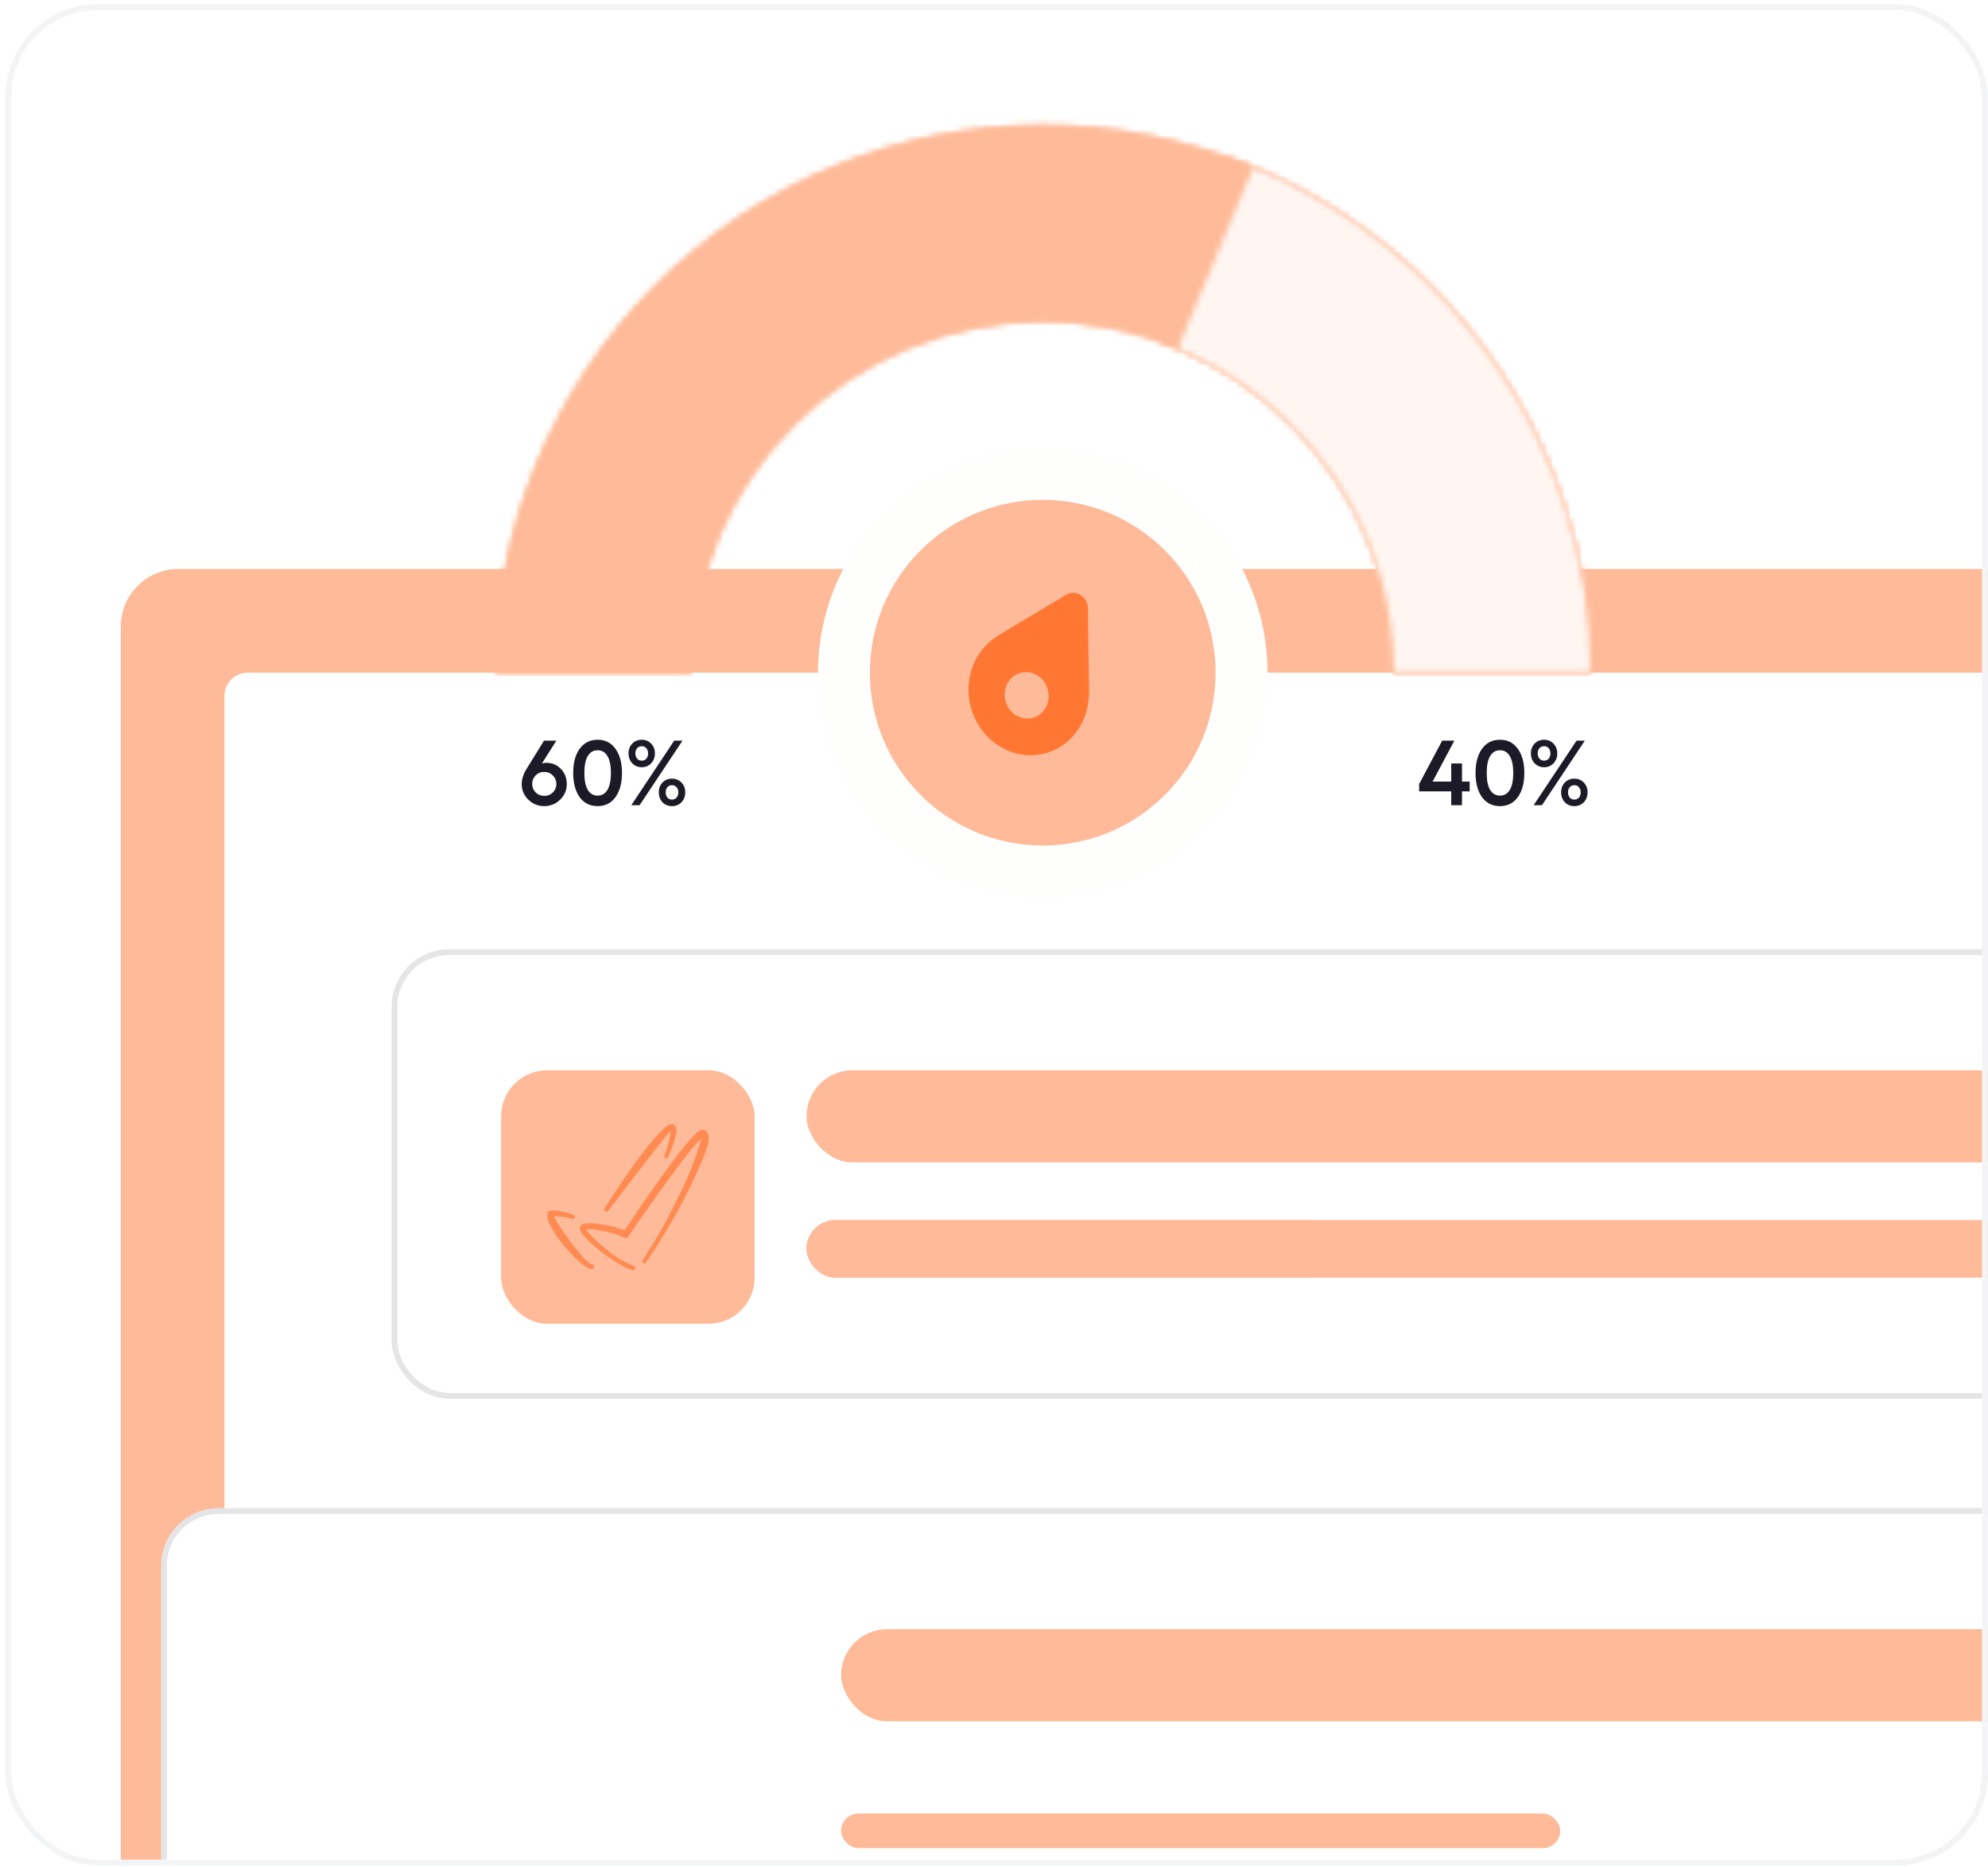 <svg width="345" height="324" viewBox="0 0 345 324" fill="none" xmlns="http://www.w3.org/2000/svg">
<g clip-path="url(#clip0_4431_12128)">
<rect x="0.959" y="0.745" width="344" height="323" rx="16" fill="white"/>
<rect x="20.959" y="98.745" width="353" height="351" rx="10" fill="#FFBB99"/>
<path d="M38.959 120.745C38.959 118.536 40.75 116.745 42.959 116.745H364.959V430.745H38.959V120.745Z" fill="white"/>
<rect x="68.46" y="165.245" width="312" height="77" rx="9.5" stroke="#E5E5E7"/>
<g filter="url(#filter0_d_4431_12128)">
<rect x="86.96" y="181.745" width="44" height="44" rx="8" fill="#FFBB99"/>
<g clip-path="url(#clip1_4431_12128)">
<path fill-rule="evenodd" clip-rule="evenodd" d="M122.854 192.755C122.792 192.566 122.673 192.401 122.515 192.28C122.357 192.16 122.166 192.089 121.968 192.078C121.569 192.107 121.195 192.281 120.918 192.568C119.486 194.018 118.171 195.578 116.986 197.235C114.069 201.108 110.546 206.265 108.971 208.645L108.399 209.52C106.809 208.943 105.157 208.551 103.476 208.353C102.701 208.223 101.907 208.251 101.143 208.435C101.04 208.476 100.947 208.538 100.869 208.616C100.79 208.694 100.729 208.787 100.688 208.89C100.649 209.12 100.663 209.356 100.728 209.58C100.792 209.804 100.906 210.011 101.061 210.185C101.86 211.164 102.773 212.046 103.779 212.81C105.996 214.595 108.796 216.31 109.799 216.438C109.852 216.445 109.904 216.441 109.955 216.427C110.006 216.413 110.053 216.389 110.094 216.356C110.136 216.324 110.17 216.283 110.195 216.237C110.221 216.191 110.237 216.141 110.243 216.088C110.253 215.982 110.22 215.876 110.153 215.793C110.085 215.71 109.987 215.657 109.881 215.645C108.168 214.982 106.587 214.018 105.214 212.798C104.016 211.908 102.923 210.882 101.959 209.742C101.87 209.623 101.788 209.498 101.714 209.368C101.805 209.337 101.899 209.317 101.994 209.31C103.178 209.355 104.352 209.535 105.494 209.847C106.464 210.068 107.41 210.384 108.318 210.792C108.417 210.851 108.531 210.878 108.646 210.87C108.761 210.861 108.87 210.818 108.959 210.745C109.06 210.686 109.138 210.596 109.181 210.488V210.43C109.309 210.232 109.566 209.835 109.951 209.263C111.549 206.93 115.108 201.843 118.024 198.005C119.331 196.278 120.498 194.797 121.314 193.945C121.42 193.835 121.537 193.737 121.664 193.653C121.606 193.98 121.466 194.412 121.361 194.82C120.365 197.957 119.109 201.005 117.604 203.932C115.833 207.671 113.794 211.278 111.503 214.723C111.475 214.76 111.455 214.802 111.444 214.847C111.432 214.891 111.43 214.937 111.436 214.983C111.443 215.028 111.458 215.072 111.482 215.112C111.505 215.151 111.536 215.186 111.573 215.213C111.649 215.27 111.744 215.294 111.838 215.281C111.932 215.268 112.017 215.218 112.074 215.143C115.896 209.632 119.152 203.75 121.793 197.585C122.301 196.461 122.692 195.289 122.959 194.085C123.041 193.64 123.005 193.182 122.854 192.755Z" fill="#FF8B52"/>
<path fill-rule="evenodd" clip-rule="evenodd" d="M105.588 206.16C107.058 204.142 109.088 201.493 110.99 199.043L113.323 196.01C114.49 194.575 115.376 193.362 116.03 192.662C116.146 192.545 116.251 192.405 116.345 192.3C116.356 192.358 116.356 192.417 116.345 192.475C116.315 192.981 116.229 193.482 116.088 193.968C115.96 194.692 115.668 195.578 115.318 196.512C115.29 196.556 115.271 196.606 115.265 196.658C115.259 196.71 115.264 196.763 115.281 196.813C115.298 196.862 115.325 196.908 115.362 196.945C115.399 196.983 115.443 197.012 115.493 197.03C115.542 197.048 115.595 197.054 115.647 197.049C115.699 197.044 115.75 197.027 115.795 197C115.84 196.972 115.878 196.935 115.906 196.891C115.935 196.847 115.953 196.797 115.96 196.745C116.615 195.412 117.097 194 117.395 192.545C117.488 191.588 117.08 191.133 116.543 191.075C116.213 191.081 115.897 191.21 115.656 191.437C114.405 192.57 113.264 193.82 112.25 195.17C111.515 196.103 110.721 197.165 109.916 198.262C108.085 200.805 106.265 203.605 104.9 205.705C104.859 205.793 104.85 205.892 104.876 205.985C104.901 206.079 104.959 206.16 105.039 206.215C105.119 206.269 105.216 206.294 105.312 206.284C105.408 206.274 105.498 206.23 105.565 206.16H105.588Z" fill="#FF8B52"/>
<path fill-rule="evenodd" clip-rule="evenodd" d="M102.729 215.412C102.076 215.283 100.863 213.895 99.626 212.308C99.124 211.678 98.634 210.99 98.168 210.348C97.701 209.707 97.188 208.937 96.826 208.33C96.577 207.961 96.362 207.571 96.184 207.163C96.184 207.163 96.184 207.163 96.184 207.105C97.242 207.087 98.296 207.228 99.311 207.525C99.355 207.541 99.401 207.548 99.448 207.547C99.494 207.545 99.54 207.534 99.582 207.514C99.624 207.495 99.662 207.467 99.694 207.433C99.725 207.399 99.75 207.359 99.766 207.315C99.782 207.271 99.79 207.225 99.788 207.178C99.786 207.132 99.775 207.086 99.755 207.044C99.736 207.002 99.708 206.964 99.674 206.932C99.64 206.901 99.6 206.876 99.556 206.86C98.522 206.445 97.434 206.182 96.324 206.078C95.984 206.027 95.637 206.072 95.321 206.207C95.197 206.274 95.098 206.381 95.041 206.51C94.965 206.826 94.953 207.153 95.005 207.474C95.057 207.794 95.173 208.101 95.344 208.377C95.846 209.405 96.452 210.378 97.153 211.282C98.996 213.72 101.563 216.123 102.589 216.275C102.641 216.285 102.694 216.285 102.745 216.275C102.796 216.264 102.845 216.244 102.888 216.215C102.932 216.185 102.969 216.148 102.998 216.104C103.026 216.06 103.046 216.011 103.056 215.96C103.08 215.903 103.09 215.841 103.086 215.779C103.082 215.717 103.063 215.657 103.031 215.603C102.999 215.55 102.955 215.505 102.903 215.472C102.851 215.438 102.791 215.418 102.729 215.412Z" fill="#FF8B52"/>
</g>
</g>
<rect x="139.959" y="211.745" width="214" height="10" rx="5" fill="#FFBB99"/>
<rect x="139.959" y="211.745" width="92" height="10" rx="5" fill="#FFBB99"/>
<rect x="139.959" y="185.745" width="214" height="16" rx="8" fill="#FFBB99"/>
<rect x="28.459" y="262.245" width="347" height="105" rx="9.5" fill="white" stroke="#E5E5E7"/>
<g filter="url(#filter1_d_4431_12128)">
<rect x="45.959" y="279.745" width="70" height="70" rx="10" fill="white"/>
</g>
<rect x="145.959" y="314.745" width="124.8" height="6" rx="3" fill="#FFBB99"/>
<rect x="145.959" y="282.745" width="228" height="16" rx="8" fill="#FFBB99"/>
<mask id="path-17-inside-1_4431_12128" fill="white">
<path d="M275.959 116.745C275.959 104.269 273.502 91.916 268.728 80.39C263.954 68.864 256.956 58.391 248.135 49.57C239.313 40.748 228.84 33.751 217.314 28.976C205.788 24.202 193.435 21.745 180.959 21.745C168.484 21.745 156.13 24.202 144.605 28.976C133.079 33.751 122.606 40.748 113.784 49.57C104.963 58.391 97.965 68.864 93.191 80.39C88.417 91.916 85.96 104.269 85.96 116.745L119.973 116.745C119.973 108.736 121.55 100.805 124.615 93.406C127.68 86.007 132.172 79.284 137.835 73.621C143.498 67.957 150.222 63.465 157.621 60.4C165.02 57.335 172.951 55.758 180.959 55.758C188.968 55.758 196.899 57.335 204.298 60.4C211.697 63.465 218.421 67.957 224.084 73.621C229.747 79.284 234.239 86.007 237.304 93.406C240.369 100.805 241.946 108.736 241.946 116.745H275.959Z"/>
</mask>
<path d="M275.959 116.745C275.959 104.269 273.502 91.916 268.728 80.39C263.954 68.864 256.956 58.391 248.135 49.57C239.313 40.748 228.84 33.751 217.314 28.976C205.788 24.202 193.435 21.745 180.959 21.745C168.484 21.745 156.13 24.202 144.605 28.976C133.079 33.751 122.606 40.748 113.784 49.57C104.963 58.391 97.965 68.864 93.191 80.39C88.417 91.916 85.96 104.269 85.96 116.745L119.973 116.745C119.973 108.736 121.55 100.805 124.615 93.406C127.68 86.007 132.172 79.284 137.835 73.621C143.498 67.957 150.222 63.465 157.621 60.4C165.02 57.335 172.951 55.758 180.959 55.758C188.968 55.758 196.899 57.335 204.298 60.4C211.697 63.465 218.421 67.957 224.084 73.621C229.747 79.284 234.239 86.007 237.304 93.406C240.369 100.805 241.946 108.736 241.946 116.745H275.959Z" stroke="#FFBB99" stroke-width="68" mask="url(#path-17-inside-1_4431_12128)"/>
<mask id="path-18-inside-2_4431_12128" fill="white">
<path d="M275.959 116.745C275.959 91.549 265.951 67.386 248.135 49.57C230.319 31.754 206.155 21.745 180.959 21.745C155.764 21.745 131.6 31.754 113.784 49.57C95.968 67.386 85.96 91.549 85.96 116.745L119.989 116.745C119.989 100.575 126.413 85.067 137.847 73.633C149.281 62.199 164.789 55.775 180.959 55.775C197.13 55.775 212.638 62.199 224.072 73.633C235.506 85.067 241.929 100.575 241.929 116.745H275.959Z"/>
</mask>
<path d="M275.959 116.745C275.959 91.549 265.951 67.386 248.135 49.57C230.319 31.754 206.155 21.745 180.959 21.745C155.764 21.745 131.6 31.754 113.784 49.57C95.968 67.386 85.96 91.549 85.96 116.745L119.989 116.745C119.989 100.575 126.413 85.067 137.847 73.633C149.281 62.199 164.789 55.775 180.959 55.775C197.13 55.775 212.638 62.199 224.072 73.633C235.506 85.067 241.929 100.575 241.929 116.745H275.959Z" stroke="#FFBB99" stroke-width="68" mask="url(#path-18-inside-2_4431_12128)"/>
<mask id="path-19-inside-3_4431_12128" fill="white">
<path d="M275.959 116.745C275.959 97.136 269.892 78.007 258.588 61.984C247.285 45.96 231.3 33.827 212.827 27.249L201.412 59.308C213.268 63.529 223.526 71.316 230.781 81.6C238.035 91.883 241.929 104.16 241.929 116.745H275.959Z"/>
</mask>
<path d="M275.959 116.745C275.959 97.136 269.892 78.007 258.588 61.984C247.285 45.96 231.3 33.827 212.827 27.249L201.412 59.308C213.268 63.529 223.526 71.316 230.781 81.6C238.035 91.883 241.929 104.16 241.929 116.745H275.959Z" stroke="#FFBB99" stroke-width="68" mask="url(#path-19-inside-3_4431_12128)"/>
<mask id="path-20-inside-4_4431_12128" fill="white">
<path d="M275.959 116.745C275.959 97.991 270.409 79.657 260.007 64.053C249.606 48.449 234.818 36.272 217.508 29.057L204.416 60.468C215.526 65.098 225.016 72.913 231.692 82.928C238.367 92.943 241.929 104.709 241.929 116.745H275.959Z"/>
</mask>
<path d="M275.959 116.745C275.959 97.991 270.409 79.657 260.007 64.053C249.606 48.449 234.818 36.272 217.508 29.057L204.416 60.468C215.526 65.098 225.016 72.913 231.692 82.928C238.367 92.943 241.929 104.709 241.929 116.745H275.959Z" stroke="#FFF6F2" stroke-width="68" mask="url(#path-20-inside-4_4431_12128)"/>
<path d="M94.456 139.905C93.378 139.905 92.456 139.532 91.688 138.785C90.919 138.028 90.535 137.126 90.535 136.081C90.535 135.217 90.84 134.3 91.448 133.329L94.407 128.545H96.552L94.04 132.513C94.296 132.428 94.541 132.385 94.775 132.385C95.799 132.385 96.653 132.737 97.335 133.441C98.018 134.145 98.359 135.025 98.359 136.081C98.359 137.126 97.975 138.028 97.207 138.785C96.439 139.532 95.522 139.905 94.456 139.905ZM92.968 137.537C93.373 137.932 93.869 138.129 94.456 138.129C95.042 138.129 95.538 137.932 95.944 137.537C96.349 137.132 96.552 136.641 96.552 136.065C96.552 135.478 96.344 134.982 95.927 134.577C95.522 134.172 95.026 133.969 94.439 133.969C93.853 133.969 93.357 134.172 92.951 134.577C92.557 134.982 92.359 135.478 92.359 136.065C92.359 136.641 92.562 137.132 92.968 137.537ZM103.716 139.905C102.393 139.905 101.353 139.388 100.596 138.353C99.849 137.308 99.476 135.905 99.476 134.145C99.476 132.385 99.849 130.988 100.596 129.953C101.353 128.908 102.393 128.385 103.716 128.385C105.028 128.385 106.057 128.908 106.804 129.953C107.561 130.988 107.94 132.385 107.94 134.145C107.94 135.905 107.561 137.308 106.804 138.353C106.057 139.388 105.028 139.905 103.716 139.905ZM102.004 137.089C102.409 137.75 102.98 138.081 103.716 138.081C104.452 138.081 105.017 137.75 105.412 137.089C105.817 136.417 106.02 135.436 106.02 134.145C106.02 132.854 105.817 131.878 105.412 131.217C105.017 130.545 104.452 130.209 103.716 130.209C102.98 130.209 102.409 130.545 102.004 131.217C101.609 131.878 101.412 132.854 101.412 134.145C101.412 135.436 101.609 136.417 102.004 137.089ZM118.919 137.505C118.919 138.198 118.7 138.774 118.263 139.233C117.825 139.681 117.276 139.905 116.615 139.905C115.953 139.905 115.404 139.681 114.967 139.233C114.54 138.774 114.327 138.198 114.327 137.505C114.327 136.822 114.54 136.257 114.967 135.809C115.404 135.361 115.953 135.137 116.615 135.137C117.276 135.137 117.825 135.361 118.263 135.809C118.7 136.257 118.919 136.822 118.919 137.505ZM117.719 137.505C117.719 137.142 117.617 136.849 117.415 136.625C117.223 136.39 116.956 136.273 116.615 136.273C116.284 136.273 116.017 136.39 115.815 136.625C115.623 136.849 115.527 137.142 115.527 137.505C115.527 137.878 115.623 138.182 115.815 138.417C116.017 138.652 116.284 138.769 116.615 138.769C116.956 138.769 117.223 138.652 117.415 138.417C117.617 138.182 117.719 137.878 117.719 137.505ZM113.655 130.753C113.655 131.446 113.436 132.022 112.999 132.481C112.572 132.929 112.028 133.153 111.367 133.153C110.716 133.153 110.172 132.929 109.735 132.481C109.297 132.022 109.079 131.446 109.079 130.753C109.079 130.07 109.292 129.505 109.719 129.057C110.156 128.609 110.705 128.385 111.367 128.385C112.028 128.385 112.572 128.609 112.999 129.057C113.436 129.505 113.655 130.07 113.655 130.753ZM112.471 130.753C112.471 130.39 112.369 130.092 112.167 129.857C111.964 129.622 111.697 129.505 111.367 129.505C111.036 129.505 110.769 129.622 110.567 129.857C110.364 130.092 110.263 130.39 110.263 130.753C110.263 131.126 110.364 131.43 110.567 131.665C110.769 131.9 111.036 132.017 111.367 132.017C111.697 132.017 111.964 131.9 112.167 131.665C112.369 131.43 112.471 131.126 112.471 130.753ZM116.999 128.545H118.439L110.999 139.745H109.559L116.999 128.545Z" fill="#1D1A27"/>
<path d="M246.279 137.345V136.065L250.279 128.545H252.391L248.615 135.649H251.847V132.497H253.719V135.649H255.047V137.345H253.719V139.745H251.847V137.345H246.279ZM260.31 139.905C258.987 139.905 257.947 139.388 257.19 138.353C256.443 137.308 256.07 135.905 256.07 134.145C256.07 132.385 256.443 130.988 257.19 129.953C257.947 128.908 258.987 128.385 260.31 128.385C261.622 128.385 262.651 128.908 263.398 129.953C264.155 130.988 264.534 132.385 264.534 134.145C264.534 135.905 264.155 137.308 263.398 138.353C262.651 139.388 261.622 139.905 260.31 139.905ZM258.598 137.089C259.003 137.75 259.574 138.081 260.31 138.081C261.046 138.081 261.611 137.75 262.006 137.089C262.411 136.417 262.614 135.436 262.614 134.145C262.614 132.854 262.411 131.878 262.006 131.217C261.611 130.545 261.046 130.209 260.31 130.209C259.574 130.209 259.003 130.545 258.598 131.217C258.203 131.878 258.006 132.854 258.006 134.145C258.006 135.436 258.203 136.417 258.598 137.089ZM275.512 137.505C275.512 138.198 275.294 138.774 274.856 139.233C274.419 139.681 273.87 139.905 273.208 139.905C272.547 139.905 271.998 139.681 271.56 139.233C271.134 138.774 270.92 138.198 270.92 137.505C270.92 136.822 271.134 136.257 271.56 135.809C271.998 135.361 272.547 135.137 273.208 135.137C273.87 135.137 274.419 135.361 274.856 135.809C275.294 136.257 275.512 136.822 275.512 137.505ZM274.312 137.505C274.312 137.142 274.211 136.849 274.008 136.625C273.816 136.39 273.55 136.273 273.208 136.273C272.878 136.273 272.611 136.39 272.408 136.625C272.216 136.849 272.12 137.142 272.12 137.505C272.12 137.878 272.216 138.182 272.408 138.417C272.611 138.652 272.878 138.769 273.208 138.769C273.55 138.769 273.816 138.652 274.008 138.417C274.211 138.182 274.312 137.878 274.312 137.505ZM270.248 130.753C270.248 131.446 270.03 132.022 269.592 132.481C269.166 132.929 268.622 133.153 267.96 133.153C267.31 133.153 266.766 132.929 266.328 132.481C265.891 132.022 265.672 131.446 265.672 130.753C265.672 130.07 265.886 129.505 266.312 129.057C266.75 128.609 267.299 128.385 267.96 128.385C268.622 128.385 269.166 128.609 269.592 129.057C270.03 129.505 270.248 130.07 270.248 130.753ZM269.064 130.753C269.064 130.39 268.963 130.092 268.76 129.857C268.558 129.622 268.291 129.505 267.96 129.505C267.63 129.505 267.363 129.622 267.16 129.857C266.958 130.092 266.856 130.39 266.856 130.753C266.856 131.126 266.958 131.43 267.16 131.665C267.363 131.9 267.63 132.017 267.96 132.017C268.291 132.017 268.558 131.9 268.76 131.665C268.963 131.43 269.064 131.126 269.064 130.753ZM273.592 128.545H275.032L267.592 139.745H266.152L273.592 128.545Z" fill="#1D1A27"/>
<circle cx="180.959" cy="116.745" r="39" fill="#FEFEFD"/>
<circle cx="180.959" cy="116.745" r="30" fill="#FFBB99"/>
<path d="M173.44 129.502C178.493 132.642 184.845 130.942 187.658 125.697C188.639 123.868 189.013 121.772 189 119.85L188.784 105.458C188.786 104.528 188.221 103.711 187.511 103.27C186.802 102.829 185.899 102.734 185.114 103.178L173.429 110.166C171.87 111.111 170.394 112.48 169.396 114.34C166.582 119.585 168.387 126.362 173.44 129.502ZM180.028 117.221C181.863 118.361 182.527 120.849 181.505 122.754C180.483 124.659 178.15 125.283 176.315 124.143C174.479 123.002 173.815 120.515 174.837 118.61C175.862 116.699 178.192 116.081 180.028 117.221Z" fill="#FF7733"/>
</g>
<rect x="1.459" y="1.245" width="343" height="322" rx="15.5" stroke="#F3F4F6"/>
<defs>
<filter id="filter0_d_4431_12128" x="77.96" y="176.745" width="62" height="62" filterUnits="userSpaceOnUse" color-interpolation-filters="sRGB">
<feFlood flood-opacity="0" result="BackgroundImageFix"/>
<feColorMatrix in="SourceAlpha" type="matrix" values="0 0 0 0 0 0 0 0 0 0 0 0 0 0 0 0 0 0 127 0" result="hardAlpha"/>
<feOffset dy="4"/>
<feGaussianBlur stdDeviation="4.5"/>
<feComposite in2="hardAlpha" operator="out"/>
<feColorMatrix type="matrix" values="0 0 0 0 0 0 0 0 0 0 0 0 0 0 0 0 0 0 0.05 0"/>
<feBlend mode="normal" in2="BackgroundImageFix" result="effect1_dropShadow_4431_12128"/>
<feBlend mode="normal" in="SourceGraphic" in2="effect1_dropShadow_4431_12128" result="shape"/>
</filter>
<filter id="filter1_d_4431_12128" x="36.959" y="274.745" width="88" height="88" filterUnits="userSpaceOnUse" color-interpolation-filters="sRGB">
<feFlood flood-opacity="0" result="BackgroundImageFix"/>
<feColorMatrix in="SourceAlpha" type="matrix" values="0 0 0 0 0 0 0 0 0 0 0 0 0 0 0 0 0 0 127 0" result="hardAlpha"/>
<feOffset dy="4"/>
<feGaussianBlur stdDeviation="4.5"/>
<feComposite in2="hardAlpha" operator="out"/>
<feColorMatrix type="matrix" values="0 0 0 0 0 0 0 0 0 0 0 0 0 0 0 0 0 0 0.05 0"/>
<feBlend mode="normal" in2="BackgroundImageFix" result="effect1_dropShadow_4431_12128"/>
<feBlend mode="normal" in="SourceGraphic" in2="effect1_dropShadow_4431_12128" result="shape"/>
</filter>
<clipPath id="clip0_4431_12128">
<rect x="0.959" y="0.745" width="344" height="323" rx="16" fill="white"/>
</clipPath>
<clipPath id="clip1_4431_12128">
<rect width="28" height="28" fill="white" transform="translate(94.96 189.745)"/>
</clipPath>
</defs>
</svg>
